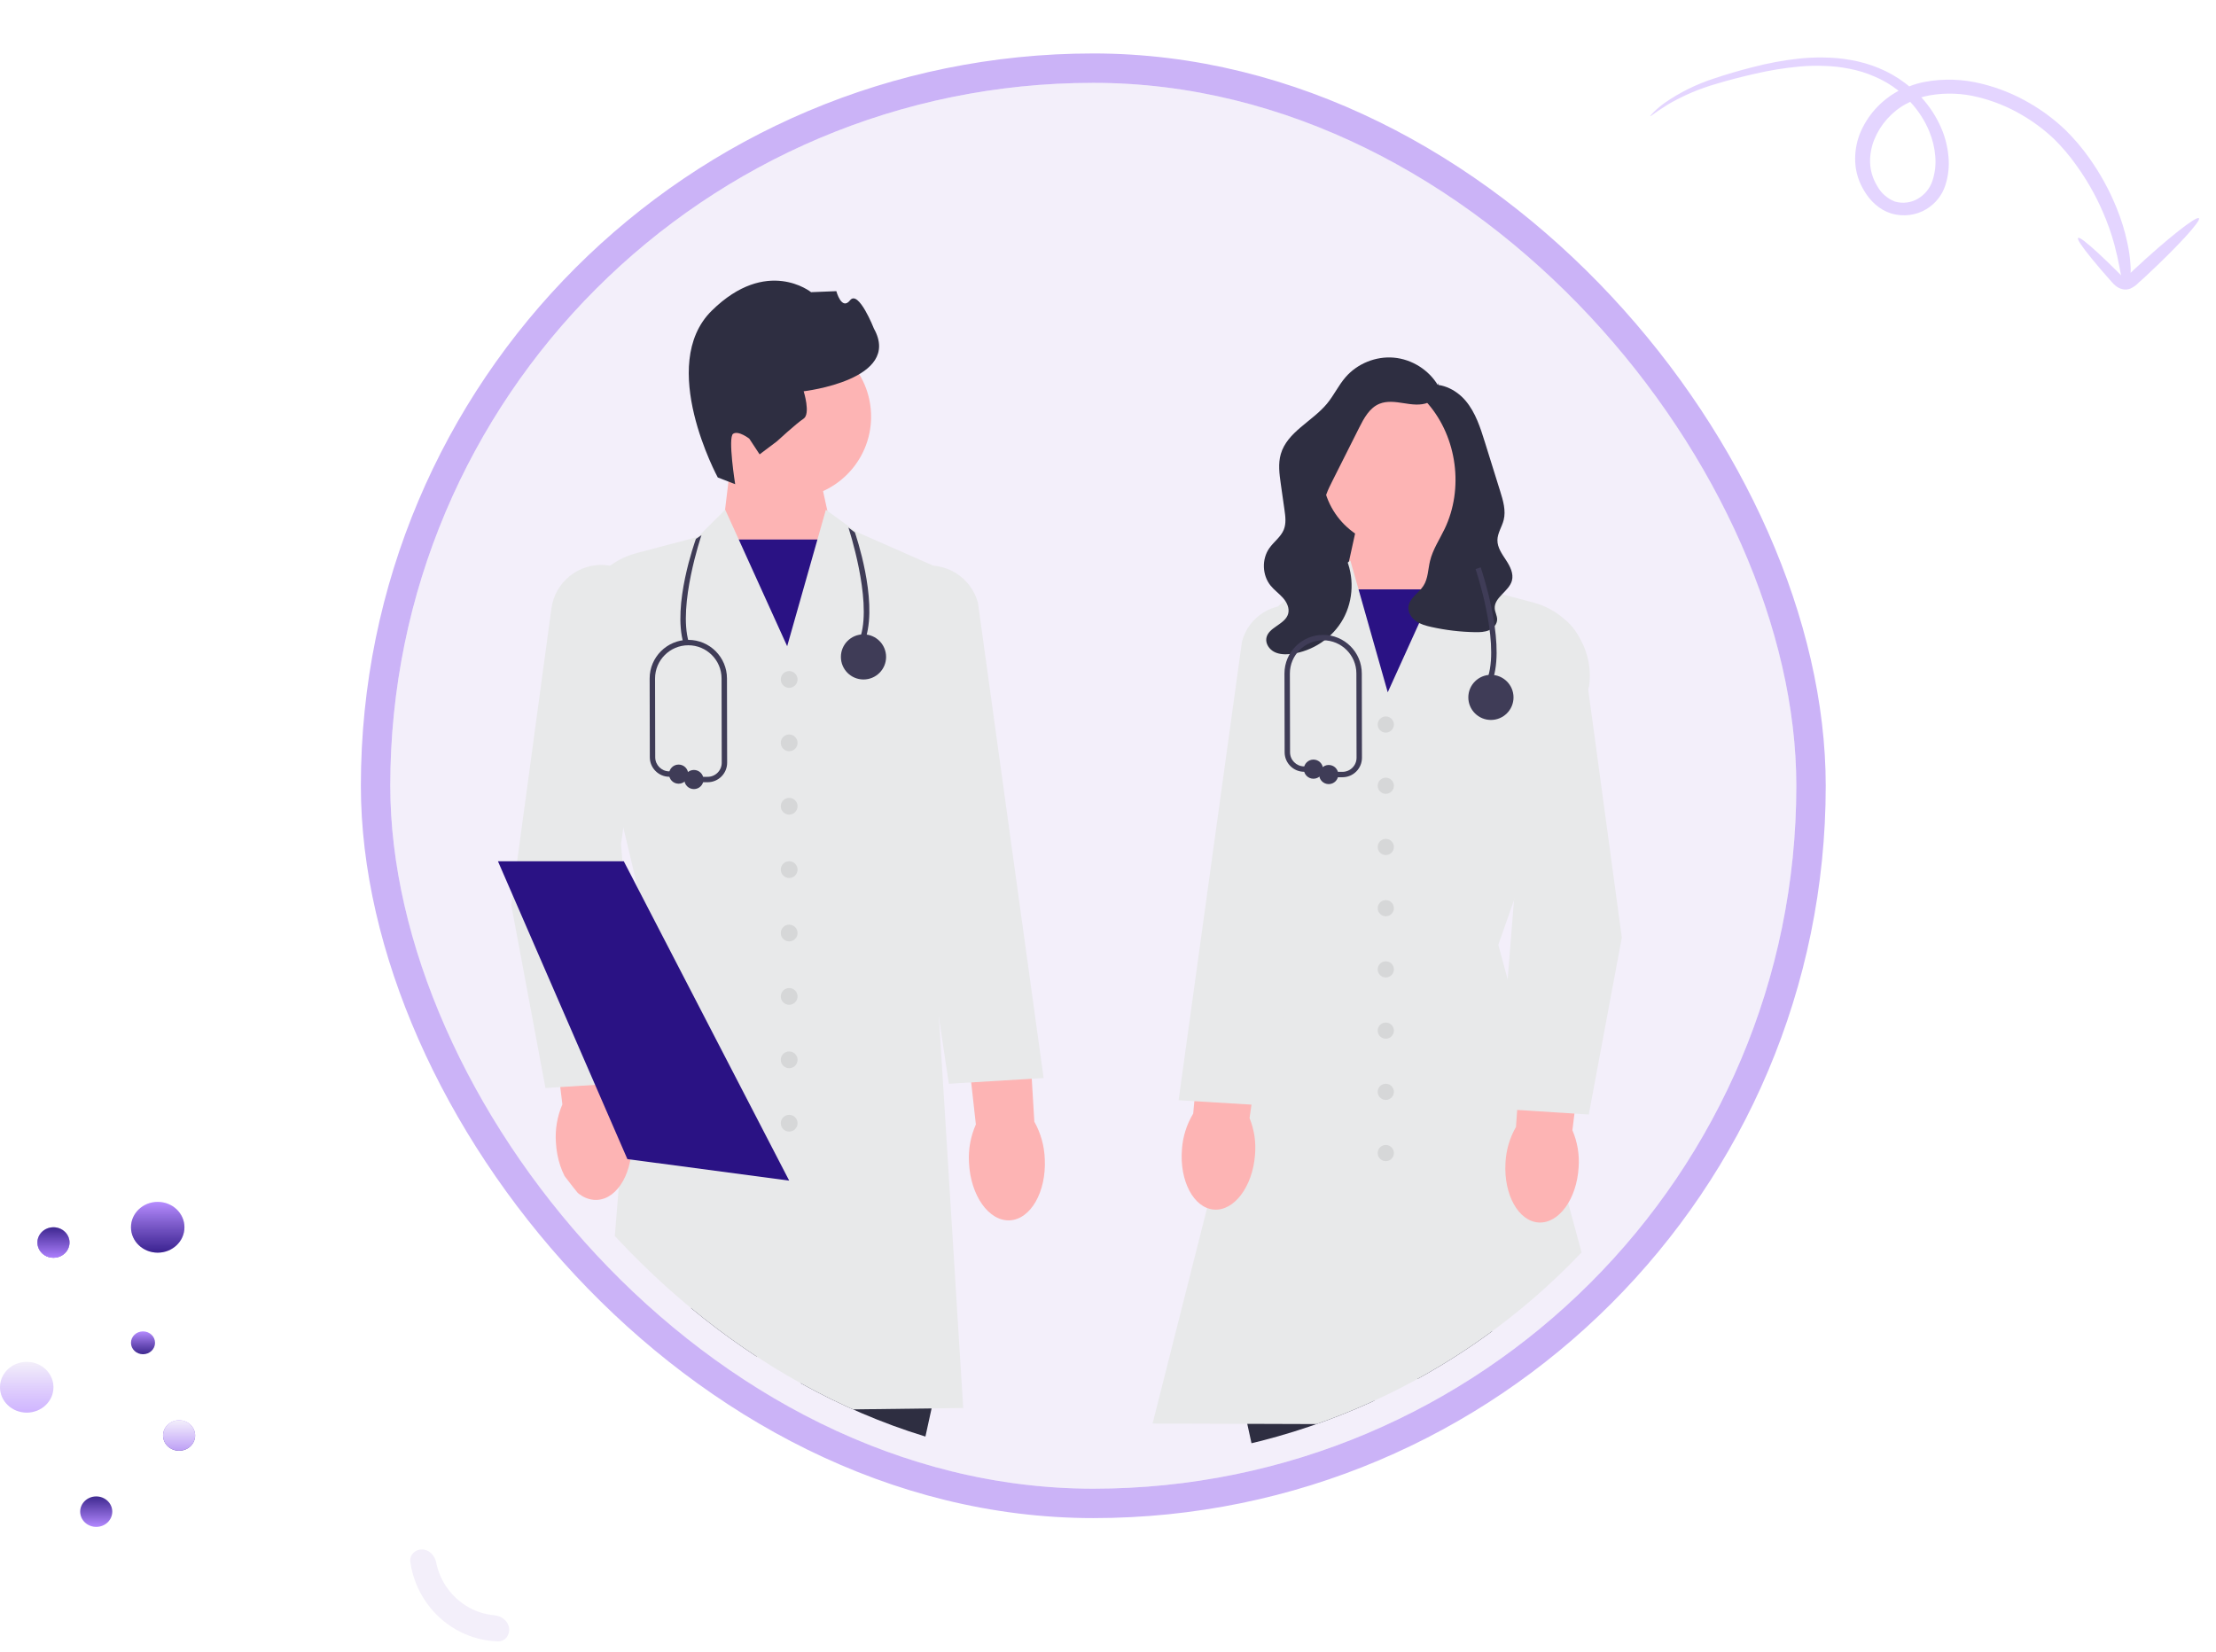 <svg width="829" height="618" viewBox="0 0 829 618" fill="none" xmlns="http://www.w3.org/2000/svg">
<g filter="url(#filter0_d_3_76)">
<rect x="146" y="30.999" width="526" height="526" rx="263" fill="#F3EFFA"/>
<rect x="140.5" y="25.499" width="537" height="537" rx="268.5" stroke="#CBB3F7" stroke-width="11"/>
</g>
<path d="M623.49 39.37C629.373 35.869 635.737 33.145 642.417 31.267C646.658 29.986 651.428 28.75 656.556 27.588C662.036 26.314 667.616 25.412 673.256 24.889C676.293 24.618 679.354 24.541 682.417 24.659C685.597 24.744 688.774 25.105 691.908 25.737C695.126 26.35 698.272 27.325 701.28 28.644C704.337 29.935 707.213 31.614 709.83 33.636L710.254 33.982C710.101 34.079 709.919 34.154 709.75 34.248C703.394 37.831 698.495 43.354 695.789 49.986C694.454 53.365 693.858 56.997 694.035 60.66C694.218 64.498 695.416 68.263 697.516 71.597C698.568 73.385 699.904 75.01 701.471 76.412C703.216 77.994 705.298 79.186 707.557 79.895C709.766 80.531 712.073 80.715 714.325 80.434C716.577 80.154 718.725 79.415 720.627 78.266C724.072 76.184 726.606 72.974 727.788 69.194C728.892 65.74 729.27 62.084 728.901 58.435C728.571 54.845 727.671 51.305 726.231 47.94C724.425 43.744 721.901 39.849 718.77 36.422C719.759 36.114 720.77 35.871 721.798 35.695C727.85 34.61 734.128 34.848 740.176 36.389C745.824 37.79 751.253 40 756.276 42.945C760.676 45.495 764.757 48.542 768.429 52.018C771.481 55.04 774.255 58.311 776.717 61.791C780.626 67.199 783.924 72.983 786.552 79.038C788.348 83.087 789.828 87.25 790.98 91.492C791.881 94.901 792.413 97.396 792.777 99.341C793.122 101.023 793.303 102.14 793.48 102.999L792.53 102.045C789.819 99.324 787.322 96.906 785.166 94.913C780.853 90.942 777.925 88.58 777.422 89.024C776.919 89.468 778.908 92.361 782.559 96.823C784.381 99.069 786.609 101.673 789.142 104.534L790.103 105.619C790.511 106.09 790.959 106.528 791.442 106.928C791.757 107.179 792.092 107.405 792.445 107.602C792.893 107.854 793.373 108.046 793.87 108.171C794.896 108.431 795.968 108.37 796.931 107.999C798.122 107.452 799.188 106.688 800.072 105.749L802.309 103.747C814.498 92.412 823.611 82.52 822.594 81.648C821.577 80.777 810.861 89.242 798.656 100.574L797.065 102.081C797.116 101.152 797.103 100.218 797.027 99.286C796.858 96.504 796.47 93.73 795.868 90.989C794.924 86.469 793.554 82.027 791.776 77.718C789.169 71.251 785.793 65.073 781.718 59.313C779.051 55.513 776.032 51.948 772.699 48.665C768.664 44.801 764.162 41.422 759.298 38.607C753.701 35.324 747.646 32.87 741.346 31.33C734.344 29.57 727.081 29.332 720.091 30.636C718.075 31.004 716.111 31.569 714.228 32.323C713.659 31.851 713.09 31.379 712.496 30.95C709.531 28.723 706.284 26.88 702.842 25.471C699.51 24.092 696.037 23.086 692.494 22.474C689.118 21.86 685.703 21.542 682.29 21.522C679.092 21.46 675.902 21.602 672.74 21.946C666.982 22.594 661.299 23.653 655.734 25.113C650.544 26.435 645.801 27.822 641.506 29.274C634.786 31.422 628.469 34.529 622.76 38.494C621.262 39.567 619.857 40.752 618.555 42.039C617.699 42.941 617.296 43.39 617.36 43.499C617.424 43.609 619.474 41.891 623.522 39.377L623.49 39.37ZM713.14 38.849C713.611 38.576 714.108 38.341 714.606 38.106C717.672 41.391 720.105 45.172 721.781 49.259C722.998 52.246 723.742 55.377 723.985 58.545C724.255 61.653 723.887 64.759 722.902 67.683C721.983 70.468 720.073 72.819 717.502 74.332C716.248 75.09 714.834 75.578 713.35 75.765C711.866 75.952 710.346 75.834 708.889 75.417C706.029 74.303 703.662 72.216 702.249 69.563C700.618 66.901 699.706 63.905 699.6 60.862C699.519 57.841 700.07 54.858 701.221 52.093C702.358 49.309 703.97 46.741 705.99 44.492C708 42.223 710.406 40.313 713.107 38.843" fill="#CAACFF" fill-opacity="0.5"/>
<path d="M190.443 609.128C190.797 611.776 188.955 614.207 186.302 614.135C183.161 614.05 180.03 613.515 177.004 612.539C172.442 611.067 168.224 608.628 164.633 605.385C161.041 602.141 158.158 598.167 156.178 593.731C154.851 590.759 153.95 587.626 153.495 584.428C153.121 581.805 155.277 579.691 157.906 579.732V579.732C160.545 579.774 162.647 581.978 163.169 584.587C163.531 586.397 164.094 588.167 164.851 589.864C166.267 593.034 168.327 595.874 170.893 598.192C173.46 600.51 176.474 602.253 179.734 603.304C181.44 603.854 183.193 604.209 184.96 604.363C187.627 604.597 190.086 606.459 190.443 609.128V609.128Z" fill="#F3EFFA"/>
<ellipse cx="36" cy="565.595" rx="6" ry="5.7" fill="url(#paint0_linear_3_76)" fill-opacity="0.9"/>
<ellipse cx="67" cy="537.092" rx="6" ry="5.7" fill="url(#paint1_linear_3_76)"/>
<ellipse cx="67" cy="537.092" rx="6" ry="5.7" fill="url(#paint2_linear_3_76)"/>
<ellipse cx="20" cy="464.887" rx="6" ry="5.7" fill="url(#paint3_linear_3_76)"/>
<ellipse cx="20" cy="464.887" rx="6" ry="5.7" fill="url(#paint4_linear_3_76)"/>
<ellipse cx="20" cy="464.887" rx="6" ry="5.7" fill="url(#paint5_linear_3_76)" fill-opacity="0.9"/>
<ellipse cx="53.5" cy="502.415" rx="4.5" ry="4.275" fill="url(#paint6_linear_3_76)"/>
<ellipse cx="10" cy="519.041" rx="10" ry="9.501" fill="url(#paint7_linear_3_76)"/>
<ellipse cx="59" cy="459.187" rx="10" ry="9.501" fill="url(#paint8_linear_3_76)"/>
<ellipse cx="59" cy="459.187" rx="10" ry="9.501" fill="url(#paint9_linear_3_76)"/>
<g clip-path="url(#clip0_3_76)">
<g clip-path="url(#clip1_3_76)">
<path d="M304.678 169.084L312.267 203.648L296.126 251.757L270.121 200.067L273.729 170.08L304.678 169.084Z" fill="#FDB4B4"/>
<path d="M313.677 201.857H268.776V256.009H313.677V201.857Z" fill="#2A1284"/>
<path d="M295.213 186.494C312.148 186.494 325.877 172.791 325.877 155.887C325.877 138.983 312.148 125.279 295.213 125.279C278.277 125.279 264.548 138.983 264.548 155.887C264.548 172.791 278.277 186.494 295.213 186.494Z" fill="#FDB4B4"/>
<path d="M268.521 178.646C268.521 178.646 245.664 136.511 266.272 116.235C286.881 95.958 303.424 109.319 303.424 109.319L312.871 108.938C312.871 108.938 314.841 116.359 318.018 112.342C321.195 108.325 326.936 122.955 326.936 122.955C337.592 142.109 300.653 146.4 300.653 146.4C300.653 146.4 303.321 154.881 300.609 156.657C297.898 158.433 290.655 165.114 290.655 165.114L284.171 170.002L280.318 164.142C280.318 164.142 276.293 160.971 274.26 162.303C272.227 163.635 275.024 181.162 275.024 181.162L268.521 178.646Z" fill="#2E2E41"/>
<path d="M231.735 488.628L220.011 663.183L248.832 664.158L286.934 490.091L231.735 488.628Z" fill="#2E2E41"/>
<path d="M301.589 487.653L289.865 662.207L318.686 663.182L356.788 489.115L301.589 487.653Z" fill="#2E2E41"/>
<path d="M224.675 528.509L240.018 338.394L216.489 239.397C214.461 224.681 223.75 210.756 238.087 206.959L261.11 200.863L271.301 190.691L294.479 241.781L308.955 190.73L320.245 198.925L353.729 213.67L353.713 214.016L348.342 333.603L360.331 526.816L359.8 526.823L224.675 528.509Z" fill="#E8E9EA"/>
<path d="M207.969 427.541C207.615 422.638 208.443 417.722 210.383 413.204L204.155 362.206L228.553 359.958L232.243 411.931C234.695 416.192 236.089 420.977 236.308 425.887C237.026 438.166 231.263 448.486 223.437 448.942C215.61 449.398 208.685 439.816 207.969 427.541Z" fill="#FDB4B4"/>
<path d="M362.499 435.026C362.199 430.12 363.08 425.213 365.07 420.716L359.399 369.654L383.82 367.671L386.942 419.682C389.347 423.969 390.689 428.769 390.854 433.681C391.438 445.967 385.563 456.224 377.732 456.595C369.901 456.965 363.08 447.309 362.499 435.026Z" fill="#FDB4B4"/>
<path d="M204.055 407.089L203.972 406.649L191.257 338.551L206.281 227.661C207.622 217.761 216.479 210.63 226.466 211.427C231.682 211.843 236.361 214.312 239.644 218.38C242.926 222.448 244.346 227.538 243.642 232.713L232.334 315.879L239.454 404.833L204.055 407.089Z" fill="#E8E9EA"/>
<path d="M354.964 405.491L329.399 235.161C328.07 230.166 328.848 224.94 331.6 220.498C334.353 216.057 338.69 213.028 343.815 211.97C353.618 209.946 363.298 215.928 365.857 225.585L390.417 403.352L354.964 405.491Z" fill="#E8E9EA"/>
<path d="M295.229 257.351C296.962 257.351 298.368 255.949 298.368 254.219C298.368 252.489 296.962 251.086 295.229 251.086C293.496 251.086 292.091 252.489 292.091 254.219C292.091 255.949 293.496 257.351 295.229 257.351Z" fill="#D6D7D8"/>
<path d="M295.229 281.071C296.962 281.071 298.368 279.668 298.368 277.938C298.368 276.208 296.962 274.805 295.229 274.805C293.496 274.805 292.091 276.208 292.091 277.938C292.091 279.668 293.496 281.071 295.229 281.071Z" fill="#D6D7D8"/>
<path d="M295.229 304.79C296.962 304.79 298.368 303.387 298.368 301.657C298.368 299.927 296.962 298.524 295.229 298.524C293.496 298.524 292.091 299.927 292.091 301.657C292.091 303.387 293.496 304.79 295.229 304.79Z" fill="#D6D7D8"/>
<path d="M295.229 328.509C296.962 328.509 298.368 327.106 298.368 325.376C298.368 323.646 296.962 322.244 295.229 322.244C293.496 322.244 292.091 323.646 292.091 325.376C292.091 327.106 293.496 328.509 295.229 328.509Z" fill="#D6D7D8"/>
<path d="M295.229 352.228C296.962 352.228 298.368 350.826 298.368 349.095C298.368 347.365 296.962 345.963 295.229 345.963C293.496 345.963 292.091 347.365 292.091 349.095C292.091 350.826 293.496 352.228 295.229 352.228Z" fill="#D6D7D8"/>
<path d="M295.229 375.947C296.962 375.947 298.368 374.545 298.368 372.815C298.368 371.084 296.962 369.682 295.229 369.682C293.496 369.682 292.091 371.084 292.091 372.815C292.091 374.545 293.496 375.947 295.229 375.947Z" fill="#D6D7D8"/>
<path d="M295.229 399.666C296.962 399.666 298.368 398.264 298.368 396.534C298.368 394.804 296.962 393.401 295.229 393.401C293.496 393.401 292.091 394.804 292.091 396.534C292.091 398.264 293.496 399.666 295.229 399.666Z" fill="#D6D7D8"/>
<path d="M295.229 423.386C296.962 423.386 298.368 421.983 298.368 420.253C298.368 418.523 296.962 417.12 295.229 417.12C293.496 417.12 292.091 418.523 292.091 420.253C292.091 421.983 293.496 423.386 295.229 423.386Z" fill="#D6D7D8"/>
<path d="M295.233 441.734L235.848 433.835L234.704 433.683L204.354 363.832L186.28 322.245H233.358L295.233 441.734Z" fill="#2A1284"/>
<path d="M493.334 176.683L531.09 156.037V215.023H487.425L493.334 176.683Z" fill="#2E2E41"/>
<path d="M539.184 189.833L542.669 218.792L517.556 268.708L501.969 222.249L509.297 188.871L539.184 189.833Z" fill="#FDB4B4"/>
<path d="M543.968 220.521H500.607V272.814H543.968V220.521Z" fill="#2A1284"/>
<path d="M579.738 497.451L591.059 666.016L563.227 666.958L526.433 498.863L579.738 497.451Z" fill="#2E2E41"/>
<path d="M512.281 496.509L523.602 665.074L495.77 666.016L458.976 497.922L512.281 496.509Z" fill="#2E2E41"/>
<path d="M609.142 533.203L608.479 533.201L431.177 532.623L431.336 531.996L476.92 351.726L465.501 260.751C463.338 243.512 472.583 227.217 488.508 220.205L494.256 217.674L505.178 209.746L519.15 259.024L541.523 209.708L551.38 219.544L573.607 225.431C587.462 229.1 596.438 242.554 594.486 256.728L594.462 256.826L560.517 353.506L609.142 533.203Z" fill="#E8E9EA"/>
<path d="M590.564 436.731C589.873 448.585 583.185 457.838 575.627 457.398C568.069 456.958 562.505 446.992 563.198 435.134C563.409 430.393 564.755 425.772 567.123 421.657L570.687 371.467L594.248 373.638L588.233 422.886C590.107 427.249 590.906 431.997 590.564 436.731Z" fill="#FDB4B4"/>
<path d="M469.489 432.224C468.545 444.06 461.661 453.169 454.114 452.568C446.567 451.968 441.217 441.886 442.162 430.045C442.475 425.31 443.919 420.719 446.374 416.655L451.007 366.552L474.516 369.223L467.453 418.332C469.233 422.734 469.931 427.497 469.489 432.224Z" fill="#FDB4B4"/>
<path d="M594.359 416.999L560.141 414.819L560.182 414.307L567.017 328.902L556.099 248.591C555.418 243.589 556.791 238.669 559.963 234.737C563.135 230.805 567.659 228.418 572.701 228.015C582.355 227.256 590.914 234.139 592.211 243.708L606.72 350.796L606.705 350.875L594.359 416.999Z" fill="#E8E9EA"/>
<path d="M475.185 413.728L440.913 411.66L440.989 411.119L464.622 240.033C467.107 230.636 476.468 224.857 485.94 226.812C490.893 227.834 495.086 230.762 497.746 235.055C500.407 239.349 501.159 244.4 499.863 249.281L475.185 413.728Z" fill="#E8E9EA"/>
<path d="M518.422 274.11C520.096 274.11 521.453 272.756 521.453 271.085C521.453 269.414 520.096 268.06 518.422 268.06C516.748 268.06 515.391 269.414 515.391 271.085C515.391 272.756 516.748 274.11 518.422 274.11Z" fill="#D6D7D8"/>
<path d="M518.422 297.016C520.096 297.016 521.453 295.661 521.453 293.99C521.453 292.32 520.096 290.965 518.422 290.965C516.748 290.965 515.391 292.32 515.391 293.99C515.391 295.661 516.748 297.016 518.422 297.016Z" fill="#D6D7D8"/>
<path d="M518.422 319.921C520.096 319.921 521.453 318.567 521.453 316.896C521.453 315.225 520.096 313.87 518.422 313.87C516.748 313.87 515.391 315.225 515.391 316.896C515.391 318.567 516.748 319.921 518.422 319.921Z" fill="#D6D7D8"/>
<path d="M518.422 342.826C520.096 342.826 521.453 341.472 521.453 339.801C521.453 338.13 520.096 336.776 518.422 336.776C516.748 336.776 515.391 338.13 515.391 339.801C515.391 341.472 516.748 342.826 518.422 342.826Z" fill="#D6D7D8"/>
<path d="M518.422 365.732C520.096 365.732 521.453 364.377 521.453 362.706C521.453 361.036 520.096 359.681 518.422 359.681C516.748 359.681 515.391 361.036 515.391 362.706C515.391 364.377 516.748 365.732 518.422 365.732Z" fill="#D6D7D8"/>
<path d="M518.422 388.637C520.096 388.637 521.453 387.282 521.453 385.612C521.453 383.941 520.096 382.586 518.422 382.586C516.748 382.586 515.391 383.941 515.391 385.612C515.391 387.282 516.748 388.637 518.422 388.637Z" fill="#D6D7D8"/>
<path d="M518.422 411.542C520.096 411.542 521.453 410.188 521.453 408.517C521.453 406.846 520.096 405.492 518.422 405.492C516.748 405.492 515.391 406.846 515.391 408.517C515.391 410.188 516.748 411.542 518.422 411.542Z" fill="#D6D7D8"/>
<path d="M518.422 434.447C520.096 434.447 521.453 433.093 521.453 431.422C521.453 429.751 520.096 428.397 518.422 428.397C516.748 428.397 515.391 429.751 515.391 431.422C515.391 433.093 516.748 434.447 518.422 434.447Z" fill="#D6D7D8"/>
<path d="M523.023 204.613C538.68 204.613 551.372 191.944 551.372 176.316C551.372 160.689 538.68 148.02 523.023 148.02C507.366 148.02 494.674 160.689 494.674 176.316C494.674 191.944 507.366 204.613 523.023 204.613Z" fill="#FDB4B4"/>
<path d="M537.88 143.284C539.238 146.041 537.084 149.486 534.233 150.645C531.381 151.805 528.161 151.335 525.12 150.852C522.079 150.37 518.854 149.912 516.011 151.092C512.333 152.619 510.26 156.449 508.473 160.002C505.138 166.637 501.802 173.272 498.467 179.906C496.837 183.148 495.171 186.535 495.139 190.161C495.082 196.818 500.372 202.138 503.219 208.158C506.685 215.488 506.399 224.471 502.474 231.567C498.549 238.663 491.086 243.691 483.025 244.669C480.904 244.926 478.659 244.898 476.752 243.936C474.845 242.974 473.39 240.874 473.743 238.771C474.434 234.657 480.731 233.696 481.888 229.688C482.491 227.595 481.422 225.361 479.981 223.727C478.539 222.092 476.716 220.817 475.341 219.127C472.171 215.229 471.96 209.212 474.849 205.102C476.547 202.687 479.173 200.892 480.271 198.152C481.206 195.817 480.867 193.192 480.512 190.702C480.057 187.502 479.602 184.303 479.147 181.103C478.615 177.37 478.092 173.503 479.142 169.881C481.548 161.58 490.937 157.682 496.444 151.015C499.002 147.917 500.724 144.191 503.349 141.148C507.754 136.043 514.689 133.226 521.415 133.812C528.14 134.397 534.482 138.37 537.935 144.159" fill="#2E2E41"/>
<path d="M533.404 143.807C532.019 144.301 531.505 146.102 531.904 147.515C532.303 148.928 533.347 150.051 534.302 151.168C545.109 163.792 547.621 182.887 540.445 197.868C538.537 201.853 535.994 205.603 534.965 209.899C534.216 213.025 534.256 216.453 532.519 219.159C530.75 221.914 527.245 223.76 526.899 227.013C526.676 229.101 527.951 231.129 529.66 232.353C531.369 233.578 533.457 234.138 535.511 234.594C540.847 235.781 546.304 236.429 551.771 236.525C553.553 236.557 555.392 236.518 557.027 235.809C558.662 235.1 560.058 233.563 560.076 231.784C560.091 230.386 559.283 229.096 559.18 227.701C558.871 223.522 564.505 221.299 565.602 217.255C566.324 214.596 564.902 211.86 563.388 209.557C561.873 207.254 560.145 204.836 560.182 202.081C560.218 199.444 561.876 197.122 562.52 194.564C563.411 191.027 562.317 187.327 561.231 183.843C560.307 180.882 559.384 177.921 558.461 174.96C557.479 171.812 556.498 168.664 555.516 165.517C553.803 160.021 552.004 154.366 548.296 149.959C544.588 145.551 538.444 142.662 532.967 144.462" fill="#2E2E41"/>
<path d="M558.722 253.457L556.779 252.891C560.827 239.037 552.098 213.183 552.01 212.924L553.926 212.271C554.296 213.356 562.948 238.996 558.722 253.457Z" fill="#3F3C57"/>
<path d="M557.75 269.37C562.42 269.37 566.205 265.592 566.205 260.931C566.205 256.27 562.42 252.492 557.75 252.492C553.081 252.492 549.296 256.27 549.296 260.931C549.296 265.592 553.081 269.37 557.75 269.37Z" fill="#3F3C57"/>
<path d="M502.199 290.807H497.072C496.513 290.807 496.06 290.355 496.06 289.797C496.06 289.239 496.513 288.787 497.072 288.787H502.199C503.613 288.787 504.94 288.237 505.938 287.239C506.935 286.241 507.484 284.915 507.481 283.505L507.419 251.982C507.419 245.134 501.839 239.565 494.98 239.565C488.121 239.565 482.54 245.134 482.54 251.98L482.603 281.486C482.609 284.364 484.96 286.724 487.844 286.746L491.363 286.773C491.921 286.777 492.371 287.232 492.367 287.791C492.363 288.346 491.91 288.793 491.355 288.793H491.347L487.828 288.766C483.839 288.736 480.587 285.471 480.579 281.49L480.516 251.982C480.516 244.021 487.004 237.545 494.98 237.545C502.955 237.545 509.443 244.021 509.443 251.98L509.505 283.501C509.509 285.451 508.751 287.286 507.37 288.666C505.991 290.046 504.153 290.807 502.199 290.807Z" fill="#3F3C57"/>
<path d="M491.355 291.363C493.336 291.363 494.942 289.76 494.942 287.783C494.942 285.806 493.336 284.203 491.355 284.203C489.374 284.203 487.768 285.806 487.768 287.783C487.768 289.76 489.374 291.363 491.355 291.363Z" fill="#3F3C57"/>
<path d="M497.072 293.377C499.053 293.377 500.659 291.774 500.659 289.797C500.659 287.82 499.053 286.217 497.072 286.217C495.091 286.217 493.485 287.82 493.485 289.797C493.485 291.774 495.091 293.377 497.072 293.377Z" fill="#3F3C57"/>
<path d="M324.003 238.315L322.06 237.75C326.108 223.896 317.477 197.641 317.389 197.382L319.818 199.209C320.189 200.294 328.229 223.854 324.003 238.315Z" fill="#3F3C57"/>
<path d="M255.702 240.777L257.645 240.211C253.597 226.357 262.326 200.503 262.414 200.243L260.335 201.633C259.965 202.718 251.476 226.316 255.702 240.777Z" fill="#3F3C57"/>
<path d="M323.031 254.228C327.701 254.228 331.486 250.45 331.486 245.79C331.486 241.129 327.701 237.351 323.031 237.351C318.362 237.351 314.577 241.129 314.577 245.79C314.577 250.45 318.362 254.228 323.031 254.228Z" fill="#3F3C57"/>
<path d="M264.716 292.672H259.588C259.029 292.672 258.576 292.219 258.576 291.662C258.576 291.104 259.029 290.651 259.588 290.651H264.716C266.129 290.651 267.456 290.102 268.454 289.104C269.451 288.106 270 286.78 269.997 285.37L269.935 253.847C269.935 246.999 264.355 241.43 257.496 241.43C250.637 241.43 245.056 246.999 245.056 253.845L245.119 283.351C245.125 286.229 247.476 288.589 250.36 288.611L253.879 288.638C254.437 288.642 254.887 289.097 254.883 289.656C254.879 290.21 254.426 290.658 253.871 290.658H253.863L250.344 290.631C246.355 290.601 243.103 287.336 243.095 283.355L243.032 253.847C243.032 245.885 249.521 239.409 257.496 239.409C265.471 239.409 271.959 245.885 271.959 253.845L272.021 285.366C272.025 287.316 271.267 289.15 269.886 290.531C268.507 291.911 266.669 292.672 264.716 292.672Z" fill="#3F3C57"/>
<path d="M253.871 293.228C255.852 293.228 257.458 291.625 257.458 289.648C257.458 287.67 255.852 286.067 253.871 286.067C251.89 286.067 250.284 287.67 250.284 289.648C250.284 291.625 251.89 293.228 253.871 293.228Z" fill="#3F3C57"/>
<path d="M259.588 295.242C261.569 295.242 263.175 293.639 263.175 291.662C263.175 289.684 261.569 288.081 259.588 288.081C257.607 288.081 256.001 289.684 256.001 291.662C256.001 293.639 257.607 295.242 259.588 295.242Z" fill="#3F3C57"/>
</g>
</g>
<defs>
<filter id="filter0_d_3_76" x="115" y="-0.001" width="588" height="588" filterUnits="userSpaceOnUse" color-interpolation-filters="sRGB">
<feFlood flood-opacity="0" result="BackgroundImageFix"/>
<feColorMatrix in="SourceAlpha" type="matrix" values="0 0 0 0 0 0 0 0 0 0 0 0 0 0 0 0 0 0 127 0" result="hardAlpha"/>
<feOffset/>
<feGaussianBlur stdDeviation="10"/>
<feColorMatrix type="matrix" values="0 0 0 0 0.816 0 0 0 0 0.82 0 0 0 0 0.843 0 0 0 0.5 0"/>
<feBlend mode="normal" in2="BackgroundImageFix" result="effect1_dropShadow_3_76"/>
<feBlend mode="normal" in="SourceGraphic" in2="effect1_dropShadow_3_76" result="shape"/>
</filter>
<linearGradient id="paint0_linear_3_76" x1="36" y1="559.894" x2="36" y2="571.295" gradientUnits="userSpaceOnUse">
<stop stop-color="#2A1284"/>
<stop offset="1" stop-color="#AB7BFF"/>
</linearGradient>
<linearGradient id="paint1_linear_3_76" x1="67" y1="531.392" x2="67" y2="542.793" gradientUnits="userSpaceOnUse">
<stop stop-color="#B68CFF"/>
<stop offset="1" stop-color="#2A1284" stop-opacity="0.9"/>
</linearGradient>
<linearGradient id="paint2_linear_3_76" x1="67" y1="531.392" x2="67" y2="542.793" gradientUnits="userSpaceOnUse">
<stop stop-color="#F3EFFA"/>
<stop offset="1" stop-color="#CAACFF" stop-opacity="0.9"/>
</linearGradient>
<linearGradient id="paint3_linear_3_76" x1="20" y1="459.187" x2="20" y2="470.588" gradientUnits="userSpaceOnUse">
<stop stop-color="#B68CFF"/>
<stop offset="1" stop-color="#2A1284" stop-opacity="0.9"/>
</linearGradient>
<linearGradient id="paint4_linear_3_76" x1="20" y1="459.187" x2="20" y2="470.588" gradientUnits="userSpaceOnUse">
<stop stop-color="#F3EFFA"/>
<stop offset="1" stop-color="#CAACFF" stop-opacity="0.9"/>
</linearGradient>
<linearGradient id="paint5_linear_3_76" x1="20" y1="459.187" x2="20" y2="470.588" gradientUnits="userSpaceOnUse">
<stop stop-color="#2A1284"/>
<stop offset="1" stop-color="#AB7BFF"/>
</linearGradient>
<linearGradient id="paint6_linear_3_76" x1="53.5" y1="498.14" x2="53.5" y2="506.69" gradientUnits="userSpaceOnUse">
<stop stop-color="#B68CFF"/>
<stop offset="1" stop-color="#2A1284" stop-opacity="0.9"/>
</linearGradient>
<linearGradient id="paint7_linear_3_76" x1="10" y1="509.54" x2="10" y2="528.542" gradientUnits="userSpaceOnUse">
<stop stop-color="#F3EFFA"/>
<stop offset="1" stop-color="#CAACFF" stop-opacity="0.9"/>
</linearGradient>
<linearGradient id="paint8_linear_3_76" x1="59" y1="449.686" x2="59" y2="468.687" gradientUnits="userSpaceOnUse">
<stop stop-color="#F3EFFA"/>
<stop offset="1" stop-color="#CAACFF" stop-opacity="0.9"/>
</linearGradient>
<linearGradient id="paint9_linear_3_76" x1="59" y1="449.686" x2="59" y2="468.687" gradientUnits="userSpaceOnUse">
<stop stop-color="#B68CFF"/>
<stop offset="1" stop-color="#2A1284" stop-opacity="0.9"/>
</linearGradient>
<clipPath id="clip0_3_76">
<rect x="157" y="39" width="504" height="508" rx="252" fill="white"/>
</clipPath>
<clipPath id="clip1_3_76">
<rect width="701" height="603" fill="white" transform="translate(77 105)"/>
</clipPath>
</defs>
</svg>
